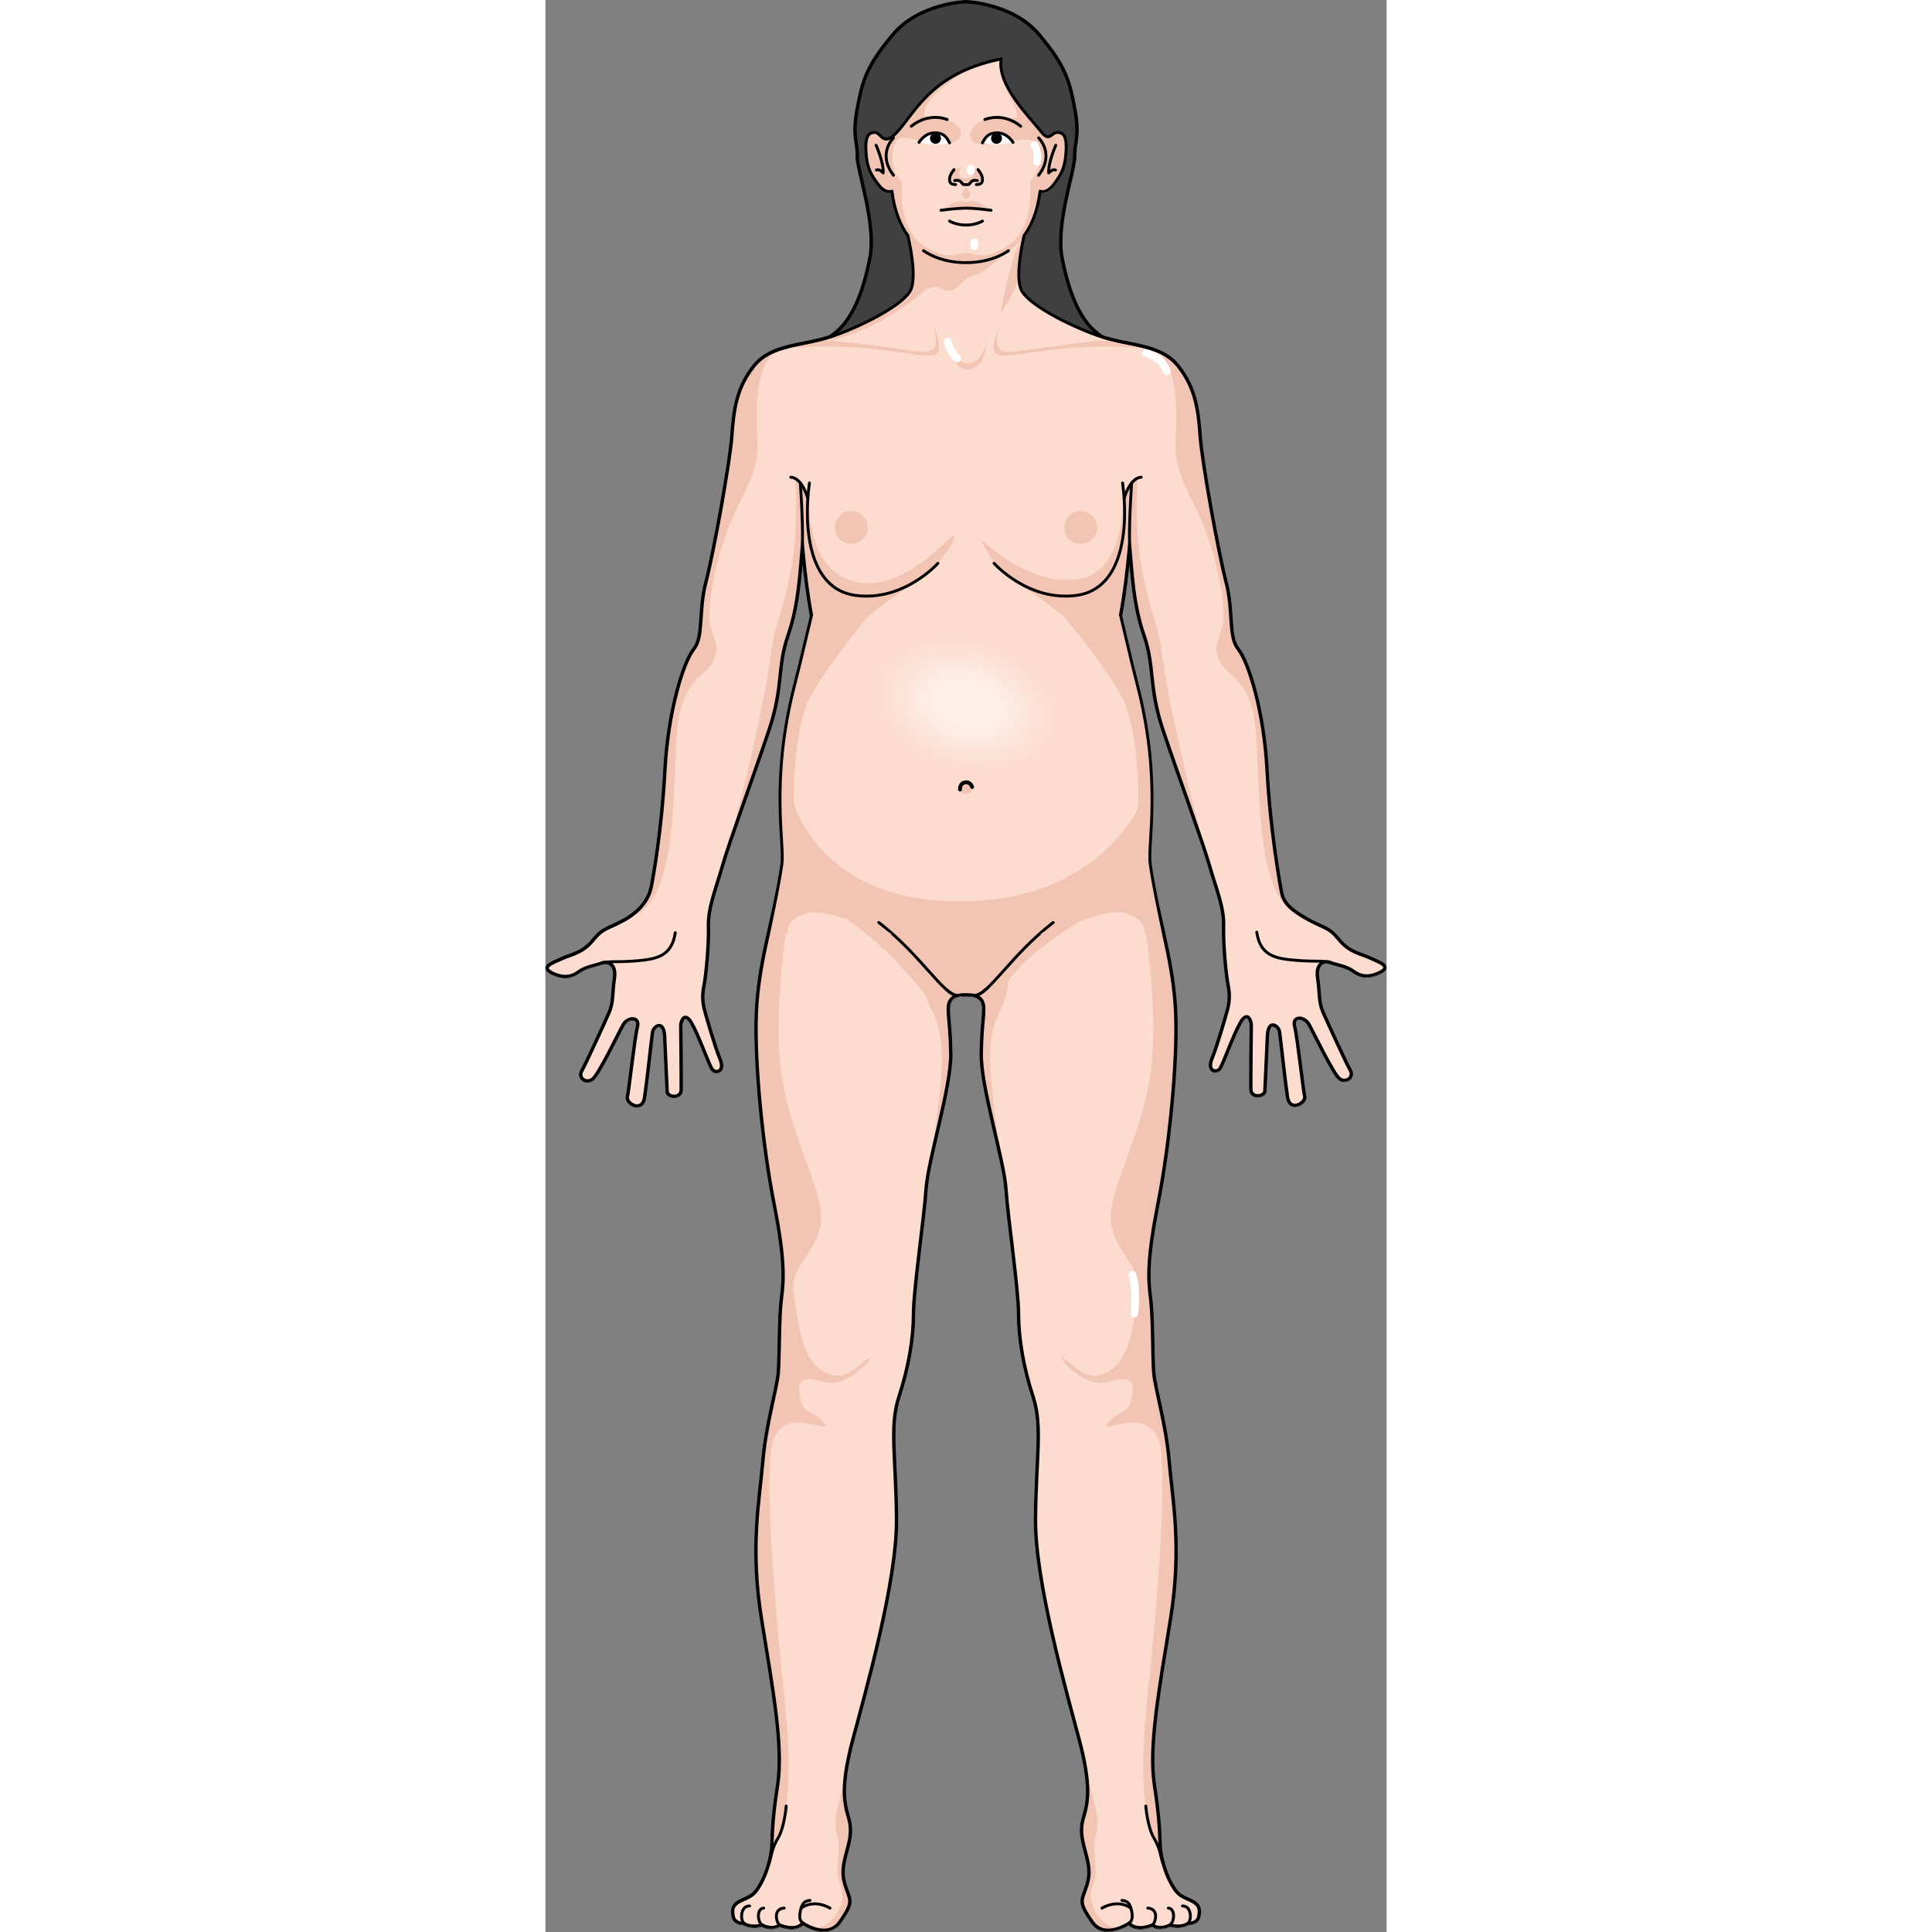 <?xml version="1.0" encoding="utf-8"?>
<!-- Created by: Science Figures, www.sciencefigures.org, Generator: Science Figures Editor -->
<svg version="1.1" id="Layer_1" xmlns="http://www.w3.org/2000/svg" xmlns:xlink="http://www.w3.org/1999/xlink" 
	 width="800px" height="800px" viewBox="0 0 218.137 501.001" enable-background="new 0 0 218.137 501.001"
	 xml:space="preserve">
<rect x="0" y="0" width="218.137" height="501.001" fill="#808080" stroke="none"/>
<g>
	<g>
		<g>
			<path fill="none" stroke="#000000" stroke-linecap="round" stroke-linejoin="round" stroke-miterlimit="10" d="M213.872,248.492
				c-2.493-1.154-5.385-1.424-8.117-4.781c-2.734-3.357-3.553-2.751-8.148-5.283c-4.599-2.534-6.232-4.447-6.738-6.885
				c-0.507-2.44-2.986-16.518-3.791-31.807c-0.807-15.287-4.777-28.004-7.457-31.354c-2.68-3.35-1.17-9.758-3.18-17.463
				c-2.012-7.706-6.197-30.82-6.699-37.687c-0.504-6.871-1.174-12.564-5.695-18.26c-4.523-5.695-12.395-5.193-19.598-7.537
				c-5.822-3.518-8.754-11.558-10.512-20.478c-1.761-8.921,3.391-22.99,3.266-26.509c-0.125-3.516,1.383-4.899,0-12.312
				c-1.381-7.412-2.514-11.18-9.297-19.22c-6.715-7.959-18.592-8.409-18.832-8.417h-0.006h-0.006
				c-0.24,0.008-12.117,0.458-18.834,8.417c-6.783,8.041-7.914,11.808-9.297,19.22c-1.381,7.412,0.127,8.795,0,12.312
				c-0.125,3.519,5.025,17.588,3.268,26.509c-1.758,8.92-4.692,16.96-10.512,20.478c-7.203,2.344-15.076,1.842-19.6,7.537
				c-4.521,5.695-5.191,11.389-5.693,18.26c-0.504,6.867-4.689,29.981-6.701,37.687c-2.01,7.705-0.5,14.113-3.18,17.463
				c-2.68,3.35-6.65,16.066-7.457,31.354c-0.805,15.288-3.033,27.781-3.566,30.35c-0.533,2.566-2.358,5.953-6.956,8.486
				c-4.597,2.533-5.415,1.928-8.149,5.283c-2.73,3.357-5.624,3.629-8.117,4.781c-2.492,1.154-5.529,2.121-2.497,3.625
				c3.031,1.504,5.185,0.932,6.827-0.324c1.643-1.258,4.494-1.684,5.99-2.245c1.498-0.559,3.978,0.101,3.375,4.046
				c-0.601,3.945-0.185,6.141-1.422,8.936c-1.234,2.797-6.032,13.283-7.049,15.034c-1.019,1.751,1.049,3.345,2.69,2.087
				c1.644-1.259,6.706-11.982,7.95-14.121c1.246-2.139,4.525-2.184,3.792,0.645c-0.731,2.826-2.204,16.551-2.608,18.137
				c-0.402,1.588,3.724,4.119,4.326,0.172c0.603-3.945,1.834-15.465,2.084-17.012c0.248-1.547,3.041-3.438,3.258,1.114
				c0.215,4.552,0.6,12.845,0.657,14.312c0.058,1.465,3.462,1.883,3.507-0.436c0.045-2.316-0.094-15.283-0.111-16.596
				c-0.02-1.311,1.104-3.912,2.922-0.773c1.818,3.141,4.47,10.67,5.298,11.933c0.827,1.263,3.33,0.765,1.974-2.497
				c-1.356-3.262-3.587-11.067-4.035-12.76c-0.449-1.693-0.67-3.773-0.162-6.213c0.507-2.438,1.323-10.555,1.178-15.455
				c-0.143-4.899,1.982-9.9,3.687-15.896c1.705-5.994,8.412-24.211,12.096-35.268c3.684-11.054,2.023-16.143,4.869-24.351
				c2.85-8.208,3.119-16.825,3.789-24.028c0,0,1.34,18.09,4.523,27.639c3.182,9.549,4.523,18.426,3.518,21.105
				c-1.006,2.681-10.555,21.273-13.234,35.846c-2.68,14.573-6.197,24.791-6.701,37.522c-0.502,12.73,1.678,34.505,4.523,48.91
				c2.848,14.406,2.682,19.766,2.01,24.792c-0.67,5.024-0.502,15.242-0.838,19.43c-0.334,4.189-3.182,13.234-4.018,23.116
				c-0.838,9.882-3.352,22.11-0.336,40.704c3.014,18.592,5.695,33.165,4.188,43.048c-1.508,9.884-1.34,12.898-1.508,15.913
				c-0.168,3.017-1.34,7.035-2.846,9.716c-1.51,2.681-2.137,3.142-4.775,4.271c-2.637,1.13-2.764,2.388-2.387,4.271
				c0.377,1.885,2.764,1.759,2.764,1.759s1.635,1.259,4.648,0.377c0,0,2.512,1.508,4.523,0c0,0,4.146,1.885,6.029-0.501
				c0,0,6.281,4.397,9.547-0.252c3.268-4.648,2.891-5.276,1.885-8.04c-1.004-2.764-1.508-4.648-0.502-8.669
				c1.006-4.02,2.011-6.406,0.879-10.302c-1.129-3.895-2.135-8.038,1.132-20.352c3.267-12.311,11.431-40.829,11.306-57.036
				c-0.125-16.205-1.885-24.119,0.629-31.783c2.512-7.664,3.77-15.201,3.77-21.482c0-6.282,2.764-24.874,3.266-32.412
				c0.504-7.539,6.532-26.382,6.406-35.051c-0.126-8.668-1.131-11.305-0.376-13.316c0.751-2.006,3.257-2.01,4.392-2.01
				c1.133,0,3.639,0.004,4.393,2.01c0.752,2.012-0.254,4.648-0.379,13.316c-0.125,8.669,5.906,27.512,6.408,35.051
				c0.502,7.538,3.266,26.13,3.266,32.412c0,6.281,1.256,13.818,3.77,21.482c2.512,7.664,0.752,15.578,0.627,31.783
				c-0.125,16.207,8.041,44.725,11.307,57.036c3.268,12.314,2.262,16.457,1.131,20.352c-1.131,3.896-0.125,6.282,0.88,10.302
				c1.005,4.02,0.503,5.905-0.503,8.669c-1.004,2.764-1.381,3.392,1.885,8.04c3.266,4.648,9.547,0.252,9.547,0.252
				c1.885,2.386,6.029,0.501,6.029,0.501c2.012,1.508,4.523,0,4.523,0c3.014,0.882,4.648-0.377,4.648-0.377s2.387,0.126,2.764-1.759
				c0.377-1.883,0.25-3.141-2.387-4.271c-2.639-1.13-3.266-1.591-4.773-4.271c-1.508-2.681-2.68-6.699-2.848-9.716
				c-0.168-3.015,0-6.029-1.508-15.913c-1.508-9.883,1.174-24.456,4.188-43.048c3.016-18.594,0.502-30.822-0.334-40.704
				c-0.838-9.882-3.686-18.927-4.02-23.116c-0.336-4.188-0.168-14.405-0.839-19.43c-0.671-5.026-0.837-10.386,2.011-24.792
				c2.846-14.405,5.025-36.18,4.523-48.91c-0.504-12.731-4.021-22.949-6.701-37.522c-2.68-14.572-12.227-33.165-13.232-35.846
				c-1.006-2.68,0.336-11.557,3.518-21.105c3.182-9.549,4.523-27.639,4.523-27.639c0.668,7.203,0.938,15.82,3.787,24.028
				c2.848,8.208,1.186,13.297,4.869,24.351c3.686,11.057,10.391,29.273,12.096,35.268c1.705,5.996,3.839,10.852,3.692,15.752
				c-0.143,4.9,0.673,13.018,1.179,15.455c0.508,2.439,0.287,4.52-0.161,6.213c-0.449,1.691-2.679,9.498-4.034,12.76
				c-1.358,3.262,1.145,3.76,1.973,2.496c0.828-1.262,3.477-8.791,5.297-11.932c1.818-3.139,2.941-0.539,2.923,0.773
				c-0.018,1.313-0.157,14.279-0.112,16.596c0.047,2.316,3.448,1.9,3.507,0.435c0.059-1.467,0.442-9.76,0.659-14.312
				c0.218-4.551,3.008-2.66,3.259-1.113c0.247,1.547,1.48,13.066,2.081,17.012c0.604,3.946,4.729,1.416,4.326-0.172
				c-0.402-1.588-1.875-15.31-2.608-18.139c-0.731-2.826,2.547-2.783,3.792-0.642c1.244,2.139,6.309,12.861,7.951,14.121
				c1.642,1.257,3.709-0.337,2.691-2.088c-1.018-1.751-5.814-12.237-7.051-15.033c-1.234-2.795-0.82-4.99-1.422-8.937
				c-0.602-3.944,1.877-4.606,3.376-4.046c1.497,0.562,4.349,0.988,5.991,2.246c1.641,1.256,3.795,1.827,6.825,0.324
				C219.4,250.613,216.364,249.646,213.872,248.492z"/>
			<path fill="#404041" d="M133.936,66.958c-1.761-8.921,3.391-22.99,3.266-26.509c-0.125-3.516,1.383-4.899,0-12.312
				c-1.381-7.412-2.514-11.18-9.297-19.22c-6.715-7.959-18.592-8.409-18.832-8.417l0,0h-0.006h-0.006l0,0
				c-0.24,0.008-12.117,0.458-18.834,8.417c-6.783,8.041-7.914,11.808-9.297,19.22c-1.381,7.412,0.127,8.795,0,12.312
				c-0.125,3.519,5.025,17.588,3.268,26.509c-1.758,8.92-4.692,16.96-10.512,20.478h35.375h0.012h35.375
				C138.625,83.918,135.694,75.878,133.936,66.958z"/>
			
				<path fill="none" stroke="#000000" stroke-width="0.75" stroke-linecap="round" stroke-linejoin="round" stroke-miterlimit="10" d="
				M133.936,66.958c-1.761-8.921,3.391-22.99,3.266-26.509c-0.125-3.516,1.383-4.899,0-12.312c-1.381-7.412-2.514-11.18-9.297-19.22
				c-6.715-7.959-18.592-8.409-18.832-8.417l0,0h-0.006h-0.006l0,0c-0.24,0.008-12.117,0.458-18.834,8.417
				c-6.783,8.041-7.914,11.808-9.297,19.22c-1.381,7.412,0.127,8.795,0,12.312c-0.125,3.519,5.025,17.588,3.268,26.509
				c-1.758,8.92-4.692,16.96-10.512,20.478h35.375h0.012h35.375C138.625,83.918,135.694,75.878,133.936,66.958z"/>
			<path fill="#FCDCCE" d="M213.991,248.85c-2.494-1.156-5.385-1.426-8.117-4.783c-2.735-3.355-3.553-2.75-8.149-5.283
				c-4.598-2.533-6.231-4.446-6.738-6.885c-0.507-2.439-2.98-16.498-3.784-31.788c-0.807-15.287-4.777-28.003-7.457-31.354
				c-2.68-3.349-1.17-9.757-3.18-17.462c-2.012-7.706-6.197-30.82-6.699-37.688c-0.504-6.87-1.174-12.563-5.695-18.259
				c-4.523-5.695-12.395-5.193-19.598-7.538c-7.203-2.345-18.092-7.706-20.773-11.724c-1.811-2.719-0.561-10.097,0.441-14.599
				c1.99-2.722,3.518-6.441,4.158-11.532c0,0,1.646,0.774,3.502-1.707c1.852-2.479,2.951-4.127,3.225-8.381
				c0.273-4.255-0.688-5.148-2.266-5.148c-1.578,0-1.99,2.748-4.324-0.341c-2.332-3.088-11.391-11.805-10.225-18.737
				C99.028,19.486,95.389,31.152,90.45,35.477c-2.914,2.549-3.336-0.758-4.916-0.758c-1.578,0-2.539,0.893-2.266,5.148
				c0.273,4.254,1.373,5.902,3.225,8.381c1.855,2.481,3.502,1.707,3.502,1.707c0.64,5.078,2.16,8.792,4.145,11.514
				c1.002,4.499,2.258,11.894,0.443,14.617c-2.682,4.018-13.568,9.379-20.772,11.724c-7.203,2.345-15.076,1.843-19.6,7.538
				c-4.521,5.696-5.191,11.389-5.693,18.259c-0.504,6.868-4.689,29.982-6.701,37.688c-2.01,7.705-0.5,14.113-3.18,17.462
				c-2.68,3.351-6.65,16.066-7.457,31.354c-0.805,15.29-3.033,27.781-3.566,30.35c-0.533,2.566-2.365,5.935-6.963,8.469
				c-4.596,2.532-5.414,1.927-8.149,5.283c-2.731,3.356-5.624,3.628-8.118,4.782c-2.491,1.154-5.528,2.12-2.497,3.625
				c3.031,1.502,5.186,0.932,6.828-0.326c1.643-1.258,4.494-1.682,5.989-2.244c1.498-0.561,3.977,0.101,3.375,4.045
				c-0.601,3.946-0.186,6.141-1.421,8.936c-1.234,2.797-6.032,13.283-7.049,15.035c-1.02,1.75,1.048,3.344,2.689,2.086
				c1.644-1.258,6.707-11.98,7.951-14.121c1.245-2.139,4.525-2.183,3.791,0.645c-0.731,2.826-2.203,16.551-2.607,18.138
				c-0.402,1.587,3.723,4.118,4.325,0.173c0.603-3.945,1.835-15.465,2.084-17.014c0.248-1.545,3.041-3.436,3.259,1.115
				c0.215,4.551,0.599,12.844,0.657,14.31c0.058,1.467,3.462,1.883,3.507-0.436c0.045-2.314-0.094-15.281-0.112-16.594
				c-0.018-1.313,1.104-3.913,2.923-0.773c1.818,3.139,4.469,10.669,5.298,11.932c0.827,1.262,3.329,0.766,1.974-2.496
				c-1.357-3.262-3.587-11.068-4.035-12.76c-0.451-1.694-0.671-3.775-0.162-6.214c0.506-2.439,1.322-10.556,1.178-15.454
				c-0.144-4.9,1.988-9.883,3.693-15.879c1.705-5.995,8.412-24.211,12.096-35.268c3.684-11.053,2.023-16.143,4.869-24.35
				c2.85-8.209,3.119-16.826,3.789-24.029c0,0,1.34,18.09,4.523,27.639c3.182,9.548,4.523,18.426,3.518,21.105
				c-1.006,2.682-10.555,21.273-13.234,35.846c-2.68,14.573-6.197,24.791-6.701,37.522c-0.502,12.73,1.678,34.505,4.523,48.911
				c2.848,14.405,2.682,19.765,2.01,24.79c-0.67,5.026-0.502,15.243-0.838,19.431c-0.334,4.188-3.182,13.234-4.018,23.116
				c-0.838,9.882-3.352,22.11-0.336,40.704c3.014,18.592,5.695,33.165,4.188,43.048c-1.508,9.884-1.34,12.898-1.508,15.913
				c-0.168,3.018-1.34,7.035-2.846,9.717c-1.51,2.68-2.137,3.14-4.775,4.27c-2.637,1.13-2.764,2.388-2.387,4.271
				c0.377,1.885,2.764,1.76,2.764,1.76s1.635,1.257,4.648,0.376c0,0,2.512,1.508,4.523,0c0,0,4.146,1.885,6.029-0.502
				c0,0,6.281,4.397,9.547-0.251c3.268-4.648,2.891-5.275,1.885-8.04c-1.004-2.764-1.508-4.648-0.502-8.669
				c1.006-4.02,2.011-6.406,0.879-10.301c-1.129-3.896-2.135-8.04,1.132-20.353c3.267-12.311,11.431-40.829,11.306-57.036
				c-0.125-16.205-1.885-24.119,0.629-31.784c2.512-7.663,3.77-15.201,3.77-21.481c0-6.282,2.764-24.874,3.266-32.412
				c0.504-7.539,6.532-26.381,6.406-35.051c-0.126-8.668-1.131-11.306-0.376-13.316c0.751-2.007,3.257-2.01,4.392-2.01
				c1.133,0,3.639,0.003,4.393,2.01c0.752,2.011-0.254,4.648-0.379,13.316c-0.125,8.67,5.906,27.512,6.408,35.051
				c0.502,7.538,3.266,26.13,3.266,32.412c0,6.28,1.256,13.818,3.77,21.481c2.512,7.665,0.752,15.579,0.627,31.784
				c-0.125,16.207,8.041,44.725,11.307,57.036c3.268,12.313,2.262,16.457,1.131,20.353c-1.131,3.895-0.125,6.281,0.881,10.301
				c1.004,4.02,0.502,5.905-0.504,8.669c-1.004,2.765-1.381,3.392,1.885,8.04c3.266,4.648,9.547,0.251,9.547,0.251
				c1.885,2.387,6.029,0.502,6.029,0.502c2.012,1.508,4.523,0,4.523,0c3.014,0.881,4.648-0.376,4.648-0.376s2.387,0.125,2.764-1.76
				c0.377-1.883,0.25-3.141-2.387-4.271c-2.639-1.131-3.266-1.591-4.773-4.27c-1.508-2.682-2.68-6.699-2.848-9.717
				c-0.168-3.015,0-6.029-1.508-15.913c-1.508-9.883,1.174-24.456,4.188-43.048c3.016-18.594,0.502-30.822-0.334-40.704
				c-0.838-9.882-3.686-18.928-4.02-23.116c-0.337-4.188-0.168-14.404-0.839-19.431c-0.671-5.025-0.837-10.385,2.011-24.79
				c2.846-14.406,5.025-36.181,4.523-48.911c-0.504-12.731-4.021-22.949-6.701-37.522c-2.68-14.572-12.227-33.164-13.232-35.846
				c-1.006-2.68,0.336-11.558,3.518-21.105c3.182-9.549,4.523-27.639,4.523-27.639c0.668,7.203,0.938,15.82,3.787,24.029
				c2.848,8.207,1.186,13.297,4.869,24.35c3.686,11.057,10.391,29.272,12.096,35.268c1.705,5.996,3.832,10.834,3.688,15.732
				c-0.146,4.9,0.671,13.018,1.178,15.455c0.508,2.439,0.287,4.52-0.162,6.213c-0.449,1.693-2.679,9.498-4.033,12.762
				c-1.358,3.261,1.145,3.758,1.973,2.495c0.827-1.263,3.477-8.792,5.296-11.931c1.818-3.141,2.942-0.539,2.923,0.772
				c-0.018,1.314-0.157,14.281-0.111,16.596c0.047,2.318,3.448,1.902,3.506,0.436c0.059-1.467,0.443-9.76,0.66-14.311
				c0.217-4.552,3.008-2.659,3.258-1.114c0.246,1.547,1.48,13.067,2.082,17.012c0.603,3.947,4.729,1.416,4.325-0.172
				c-0.402-1.587-1.874-15.311-2.607-18.138c-0.732-2.827,2.546-2.783,3.792-0.644c1.244,2.141,6.309,12.863,7.95,14.121
				c1.642,1.258,3.71-0.336,2.692-2.087c-1.018-1.751-5.815-12.237-7.051-15.034c-1.234-2.795-0.82-4.99-1.422-8.936
				c-0.603-3.945,1.877-4.605,3.375-4.047c1.498,0.564,4.35,0.988,5.992,2.246c1.641,1.258,3.794,1.828,6.824,0.324
				C219.518,250.969,216.483,250.002,213.991,248.85z"/>
			<g>
				<path fill="#F2C4B3" d="M115.563,54.521c-1.102-0.292-1.793-1.462-3.525-2.058c-1.99-0.687-2.965,0-2.965,0
					s-0.977-0.687-2.967,0c-1.732,0.596-2.424,1.766-3.525,2.058c1.252-0.161,4.486-0.548,6.492-0.548
					C111.077,53.973,114.311,54.36,115.563,54.521z"/>
			</g>
			<g>
				<path fill="#F2C4B3" d="M110.682,202.558c0,0.888-0.721,1.61-1.609,1.61c-0.891,0-1.611-0.723-1.611-1.61
					c0-0.89,0.721-1.61,1.611-1.61C109.961,200.947,110.682,201.668,110.682,202.558z"/>
				<path fill="#F2C4B3" d="M143.067,136.77c0,2.346-1.904,4.248-4.25,4.248c-2.346,0-4.248-1.902-4.248-4.248
					s1.902-4.25,4.248-4.25C141.163,132.52,143.067,134.424,143.067,136.77z"/>
				<path fill="#F2C4B3" d="M68.461,125.248c-1.498,10.83-0.5,27.522,11.996,29.156c12.496,1.639,21.328-8.329,21.328-8.329
					c2.174-2.979,4.049-4.854,4.299-7.103c0.25-2.251-14.123,17.405-28.375,11C66.3,144.844,68.461,125.248,68.461,125.248z"/>
				<path fill="#F2C4B3" d="M75.067,136.77c0,2.346,1.904,4.248,4.25,4.248c2.346,0,4.248-1.902,4.248-4.248s-1.902-4.25-4.248-4.25
					C76.971,132.52,75.067,134.424,75.067,136.77z"/>
				<path fill="#F2C4B3" d="M118.844,65.774c-3.376,2.355-9.779,2.337-9.779,2.337c-10.963,0-15.045-6.998-15.045-6.998
					l-0.125-0.005c0.082,0.119,0.16,0.246,0.244,0.361c1.002,4.499,2.258,11.894,0.443,14.617
					c-2.682,4.018-13.568,9.379-20.772,11.724c-0.795,0.259-1.6,0.479-2.404,0.679c10.004-1.037,18.492-6.867,22.49-9.588
					c4.326-2.944,5.707-5.767,9.131-3.905c3.424,1.862,4.445-2.642,7.811-3.484c3.363-0.839,4.625-2.883,8.908-6.275L118.844,65.774
					z"/>
				<path fill="#F2C4B3" d="M122.948,69.734c0.193-2.824,0.773-5.918,1.293-8.247c0.086-0.118,0.168-0.25,0.252-0.373h-0.381
					c0,0-1.512,1.925-2.641,5.444c-1.13,3.519-4.553,17.628-2.824,13.964c1.502-3.186,3.664-5.586,4.025-9.251
					C122.718,70.799,122.815,70.279,122.948,69.734z"/>
				<g>
					<path fill="#F2C4B3" d="M104.084,88.21c0.781,1.263,1.563,7.991,5.527,7.569c3.965-0.421,4.564-4.806,4.686-6.848
						c0,0-1.322,5.947-5.107,5.226C105.407,93.438,104.084,88.21,104.084,88.21z"/>
					<path fill="#F2C4B3" d="M154.384,90.256c-2.853-0.67-5.898-1.132-8.868-1.982c-7.672,0.484-19.889,2.484-23.779,2.879
						c-4.949,0.505-5.348-1.379-3.965-6.785c0,0-3.123,6.926-0.361,7.638c2.764,0.712,8.59-0.905,16.398-1.567
						C140.641,89.855,146.557,89.533,154.384,90.256z"/>
					<path fill="#F2C4B3" d="M100.971,92.005c2.762-0.712-0.361-7.638-0.361-7.638c1.383,5.406,0.984,7.29-3.965,6.785
						c-3.977-0.402-16.654-2.484-24.285-2.91c-3.215,0.886-6.506,1.34-9.529,2.129c8.412-0.866,14.576-0.544,21.742,0.067
						C92.381,91.1,98.207,92.717,100.971,92.005z"/>
				</g>
				<path fill="#F2C4B3" d="M112.959,139.918c1,2.429,8.074,16.993,25.285,14.392c15.465-2.337,11.514-28.392,11.514-28.392
					s1.667,21.555-10.941,24.179C126.209,152.722,112.959,139.918,112.959,139.918z"/>
				<g>
					<path fill="#F2C4B3" d="M144.666,176.215c0.582-2.379,1.303-4.912,2.166-7.5c3.182-9.549,4.521-27.639,4.521-27.639
						c0.105,1.136,0.203,2.309,0.299,3.508c0.09-9.505,0.088-18.963,0.088-18.963l-1.361,2.695l-0.553,10.486
						c-2.969,20.203-21.235,14.85-21.235,14.85c6.62,3.02,9.706,2.444,14.472,3.944C147.776,159.08,144.866,171.313,144.666,176.215
						z"/>
					<path fill="#F2C4B3" d="M161.528,379.436c-0.836-9.882-3.684-18.928-4.018-23.116c-0.335-4.188-0.168-14.404-0.837-19.431
						c-0.672-5.025-0.838-10.385,2.01-24.79c2.846-14.406,5.025-36.181,4.523-48.911c-0.504-12.731-4.021-22.949-6.701-37.522
						c-0.084-0.449-0.174-0.91-0.271-1.378c-2.996-14.343-11.988-31.87-12.963-34.468c-0.732-1.953-0.213-7.207,1.352-13.607v0.001
						c0.283-1.158,0.602-2.355,0.951-3.574c0.012-0.041,0.023-0.083,0.035-0.125c0.156-0.542,0.322-1.091,0.49-1.642
						c0.029-0.089,0.055-0.179,0.082-0.269c0.193-0.626,0.396-1.256,0.607-1.891c0.148-0.444,0.291-0.912,0.432-1.392
						c0.018-0.062,0.035-0.122,0.055-0.185c2.832-9.827,4.037-26.063,4.037-26.063c0.105,1.136,0.201,2.309,0.299,3.508
						c0.09-9.505,0.086-18.963,0.086-18.963l-1.359,2.695l-0.553,10.486c-2.971,20.203-28.348,12.115-28.348,12.115
						c4.133,1.885,8.531,5.557,12.414,8.414l0,0c10.158,7.236,8.309,10.898,7.041,23.057c-1.266,12.16,2.786,12.16,5.32,27.863
						c2.533,15.706-1.5,18.715-13.041,27.101c-11.533,8.38-14.566,11.681-24.127,11.686c-9.561-0.005-12.594-3.306-24.127-11.686
						c-11.541-8.386-15.574-11.395-13.041-27.101c2.533-15.703,6.586-15.703,5.32-27.863c-1.268-12.158-3.117-15.82,7.041-23.057
						l0,0c3.883-2.857,8.281-6.529,12.414-8.414c0,0-25.377,8.088-28.348-12.115l-0.553-10.486l-1.359-2.695
						c0,0-0.004,9.458,0.086,18.963c0.098-1.199,0.193-2.372,0.299-3.508c0,0,1.205,16.235,4.037,26.063
						c0.02,0.063,0.037,0.123,0.055,0.185c0.141,0.479,0.283,0.947,0.432,1.392c0.21,0.635,0.414,1.265,0.607,1.891
						c0.027,0.09,0.053,0.18,0.082,0.269c0.168,0.551,0.334,1.1,0.49,1.642c0.012,0.042,0.023,0.084,0.035,0.125
						c0.35,1.22,0.668,2.416,0.951,3.574v-0.001c1.564,6.399,2.084,11.653,1.352,13.607c-0.975,2.598-9.967,20.125-12.963,34.468
						c-0.098,0.468-0.187,0.929-0.271,1.378c-2.68,14.573-6.197,24.791-6.701,37.522c-0.502,12.73,1.678,34.505,4.523,48.911
						c2.848,14.405,2.682,19.765,2.01,24.79c-0.67,5.026-0.502,15.243-0.838,19.431c-0.334,4.188-3.182,13.234-4.018,23.116
						c-0.838,9.882-3.352,22.11-0.336,40.704c3.014,18.592,5.695,33.165,4.188,43.048c-1.508,9.884-1.34,12.898-1.508,15.913
						c-0.023,0.398-0.064,0.814-0.119,1.242c-0.002,0.002-0.002,0.004-0.002,0.006c5.611-9.087,4.631-26.84,3.131-40.753
						c-1.672-15.5-5.078-51.5-3.328-64c1.75-12.5,16.5-3,13.75-6.5s-5.5-2.25-6.225-6.25c-0.726-4-0.775-6.5,5.975-4.5
						s14.5-8,11.48-6c-3.018,2-6.23,6.75-11.98,3s-6-14-7.25-20s5.5-10.25,7-17.5s-6.25-19.75-9.5-35.5s-0.004-39.457,2.326-51.49
						c0.744-3.843,3.248-7.737,6.158-4.849c3.9,3.869,4.672,6.767,13.918,12.109c9.045,5.224,12.463,9.372,16.77,15.199
						c4.168,5.641,7.809,4.642,8.037,4.572c0.229,0.069,3.869,1.068,8.037-4.572c4.307-5.827,7.725-9.976,16.769-15.199
						c9.246-5.342,10.018-8.24,13.918-12.109c2.91-2.889,5.414,1.006,6.157,4.849c2.331,12.033,5.577,35.74,2.327,51.49
						s-11,28.25-9.5,35.5s8.25,11.5,7,17.5s-1.5,16.25-7.25,20s-8.963-1-11.98-3c-3.02-2,4.73,8,11.48,6s6.699,0.5,5.975,4.5
						c-0.725,4-3.475,2.75-6.225,6.25s12-6,13.75,6.5c1.75,12.5-1.656,48.5-3.328,64c-1.5,13.913-2.48,31.666,3.131,40.753
						c0-0.002,0-0.004-0.002-0.006c-0.055-0.428-0.096-0.844-0.119-1.242c-0.168-3.015,0-6.029-1.508-15.913
						c-1.508-9.883,1.174-24.456,4.188-43.048C164.879,401.547,162.366,389.318,161.528,379.436z"/>
				</g>
				<path fill="#F2C4B3" d="M109.065,251.611l-12.424-3.786c3.457,4.7-0.729,5.813,3.822,14.759c4.551,8.943,1.279,22.219,0,35.613
					c-0.049,0.515-0.086,0.994-0.117,1.457c1.935-8.709,4.92-19.912,4.83-26.039c-0.126-8.668-1.131-11.306-0.376-13.316
					c0.751-2.007,3.257-2.01,4.392-2.01c1.133,0,3.639,0.003,4.393,2.01c0.752,2.011-0.254,4.648-0.379,13.316
					c-0.082,5.711,2.506,15.837,4.426,24.238c-1.301-13.276-4.475-26.402,0.037-35.27c4.55-8.945,0.365-10.059,3.82-14.759
					L109.065,251.611z"/>
				<path fill="#F2C4B3" d="M34.235,188.553c1.365-12.549,7.568-13.369,9.182-16.956c1.613-3.586,0.925-4.196-0.508-8.86
					c-1.434-4.659,1.433-20.794,7.35-32.086c5.916-11.294,4.66-14.343,4.521-20.975c-0.131-6.22,0.264-13.702,4.059-17.9
					c-1.752,0.826-3.33,1.942-4.627,3.572c-4.521,5.696-5.191,11.389-5.693,18.259c-0.504,6.868-4.689,29.982-6.701,37.688
					c-2.01,7.705-0.5,14.113-3.18,17.462c-2.68,3.351-6.65,16.066-7.457,31.354c-0.805,15.29-3.033,27.781-3.566,30.35
					c-0.404,1.947-1.646,4.981-4.13,6.728C34.739,232.261,32.922,200.619,34.235,188.553z"/>
				<path fill="#F2C4B3" d="M45.762,225.635c0.088-0.307,0.168-0.594,0.26-0.912c1.705-5.995,8.412-24.211,12.096-35.268
					c3.684-11.053,2.023-16.143,4.869-24.35c2.85-8.209,3.119-16.826,3.789-24.029c0,0,0.281,3.777,0.889,8.785l0.266-2.888
					l-1.539-21.353c0,0-0.494-1.215-1.627-1.544c0,0,1.123,11.949-1.135,23.781c-2.256,11.831-4.227,13.804-5.303,22.767
					c-1.076,8.963-6.988,36.048-11.651,51.188C46.192,223.387,45.905,224.635,45.762,225.635z"/>
				<path fill="#F2C4B3" d="M184.127,188.553c-1.365-12.549-7.568-13.369-9.182-16.956c-1.613-3.586-0.926-4.196,0.508-8.86
					c1.434-4.659-1.434-20.794-7.35-32.086c-5.916-11.294-4.66-14.343-4.521-20.975c0.131-6.22-0.264-13.702-4.059-17.9
					c1.752,0.826,3.33,1.942,4.627,3.572c4.521,5.696,5.19,11.389,5.693,18.259c0.504,6.868,4.689,29.982,6.701,37.688
					c2.01,7.705,0.5,14.113,3.18,17.462c2.68,3.351,6.65,16.066,7.457,31.354c0.805,15.29,3.279,29.349,3.785,31.788
					c0.385,1.85,1.422,3.398,3.906,5.144C183.619,232.115,185.44,200.619,184.127,188.553z"/>
				<path fill="#F2C4B3" d="M172.6,225.635c-0.088-0.307-0.168-0.594-0.26-0.912c-1.706-5.995-8.412-24.211-12.096-35.268
					c-3.686-11.053-2.023-16.143-4.869-24.35c-2.85-8.209-3.119-16.826-3.789-24.029c0,0-0.281,3.777-0.889,8.785l-0.266-2.888
					l1.539-21.353c0,0,0.494-1.215,1.627-1.544c0,0-1.123,11.949,1.135,23.781c2.256,11.831,4.227,13.804,5.303,22.767
					c1.076,8.963,6.988,36.048,11.65,51.188C172.17,223.387,172.457,224.635,172.6,225.635z"/>
				<path fill="#F2C4B3" d="M76.407,498.742c3.268-4.648,2.891-5.275,1.885-8.04c-1.004-2.764-1.508-4.648-0.502-8.669
					c1.006-4.02,2.011-6.406,0.879-10.301c-0.787-2.715-1.51-5.561-0.772-11.199c-0.105-0.053-0.166-0.084-0.166-0.084
					c-0.922,5.979-3.445,10.096-2.117,15.276c1.328,5.181-0.918,9.165,0.869,13.15c1.789,3.984-1.326,10.899-7.01,11.108
					c-0.244,0.009-0.451,0.035-0.645,0.069C70.95,500.975,74.301,501.74,76.407,498.742z"/>
				<path fill="#F2C4B3" d="M141.995,498.742c-3.268-4.648-2.889-5.275-1.885-8.04c1.006-2.764,1.51-4.648,0.502-8.669
					c-1.004-4.02-2.01-6.406-0.879-10.301c0.789-2.715,1.51-5.561,0.773-11.199c0.104-0.053,0.164-0.084,0.164-0.084
					c0.922,5.979,3.445,10.096,2.117,15.276c-1.328,5.181,0.92,9.165-0.869,13.15c-1.787,3.984,1.328,10.899,7.012,11.108
					c0.242,0.009,0.451,0.035,0.645,0.069C147.454,500.975,144.1,501.74,141.995,498.742z"/>
			</g>
			<g>
				<path fill="#F2C4B3" d="M110.313,43.505c0,0,2.182,2.711-1.24,2.711c-3.422,0-1.24-2.711-1.24-2.711
					c-2.527,0.254-3.02,3.252-3.02,3.252c2.287-0.974,2.605-0.082,3.123,0.643c0.52,0.725,1.137,0.474,1.137,0.474
					s0.617,0.251,1.135-0.474c0.52-0.725,0.836-1.618,3.123-0.643C113.331,46.757,112.838,43.759,110.313,43.505z"/>
				<path fill="#F2C4B3" d="M109.082,48.503c0,0-1.375,1.32-0.98,2.199c0.393,0.879,0.98,0.972,0.98,0.972s0.586-0.093,0.98-0.972
					C110.456,49.823,109.082,48.503,109.082,48.503z"/>
				<path fill="#F2C4B3" d="M119.51,30.785c-2.328-0.235-5-0.244-7.083,0.968c-1.331,0.774-2.985,2.856-1.931,4.419
					c1.027,1.524,3.908,1.259,5.486,1.115c1.284-0.116,2.534-0.461,3.814-0.589c2.586-0.259,7.01-1.663,8.031,1.596
					c0.433,1.382,0.444,2.935,0.174,4.346c-0.164,0.852-0.441,1.68-0.824,2.458c-0.198,0.403-1.529,1.91-1.492,2.218
					c0,0,1.449,12.191-6.281,16.789c-6.076,3.614-7.773,1.484-10.34,1.484c-2.564,0-4.263,2.13-10.338-1.484
					c-7.732-4.598-6.281-16.789-6.281-16.789c-2.08-2.355-3.037-5.739-2.195-8.808c0.231-0.845,0.669-2.096,1.512-2.539
					c1.436-0.755,3.973,0.361,5.471,0.609c1.3,0.215,2.709,0.458,4.008,0.514c1.882,0.08,4.443,0.617,5.881-0.966
					c1.453-1.602,0.149-3.464-1.421-4.375c-2.024-1.174-4.804-1.29-7.081-0.967c-2.27-4.528,8.39-11.724,15.281-14.46
					C98.329,20.917,94.872,31.12,90.325,35.101c-2.914,2.549-3.336-0.757-4.916-0.757c-1.578,0-2.539,0.893-2.266,5.147
					c0.273,4.255,1.373,5.902,3.225,8.382c1.855,2.481,3.502,1.707,3.502,1.707c0.64,5.077,2.16,8.791,4.15,11.534
					c4.657,7.289,15.045,6.997,15.045,6.997s10.389,0.292,15.047-6.997c0.021-0.034,0.049-0.065,0.07-0.101
					c1.957-2.713,3.459-6.401,4.092-11.433c0,0,1.646,0.774,3.502-1.707c1.852-2.48,2.951-4.127,3.225-8.382
					c0.273-4.254-0.688-5.147-2.266-5.147c-1.578,0-1.99,2.747-4.324-0.341c-2.332-3.088-11.391-11.805-10.225-18.738
					C115.563,22.079,127.461,31.587,119.51,30.785z"/>
			</g>
			
				<path fill="none" stroke="#000000" stroke-width="0.75" stroke-linecap="round" stroke-linejoin="round" stroke-miterlimit="10" d="
				M116.348,146.075c0,0,8.829,9.968,21.326,8.329c12.496-1.635,13.496-18.326,11.996-29.156"/>
			
				<path fill="none" stroke="#000000" stroke-width="0.75" stroke-linecap="round" stroke-linejoin="round" stroke-miterlimit="10" d="
				M150.077,129.241c0,0,1.426-5.327,4.426-5.493"/>
			
				<path fill="none" stroke="#000000" stroke-width="0.75" stroke-linecap="round" stroke-linejoin="round" stroke-miterlimit="10" d="
				M151.483,140.701c-0.146-5.789,0.539-15.453,0.539-15.453"/>
			
				<path fill="none" stroke="#000000" stroke-width="0.75" stroke-linecap="round" stroke-linejoin="round" stroke-miterlimit="10" d="
				M111.286,258.135c3.563,0,9.561-10.591,20.39-18.921"/>
			
				<path fill="none" stroke="#000000" stroke-width="0.75" stroke-linecap="round" stroke-linejoin="round" stroke-miterlimit="10" d="
				M151.397,498.619c1.438-0.816,0.563-3.814,0-4.815c-0.563-1-1.895-1-1.895-1"/>
			
				<path fill="none" stroke="#000000" stroke-width="0.75" stroke-linecap="round" stroke-linejoin="round" stroke-miterlimit="10" d="
				M144.336,494.803c0,0,3.963-2.498,7.48,0"/>
			
				<path fill="none" stroke="#000000" stroke-width="0.75" stroke-linecap="round" stroke-linejoin="round" stroke-miterlimit="10" d="
				M157.426,499.12c0.748-0.407,1.813-4.147-1.207-4.317"/>
			
				<path fill="none" stroke="#000000" stroke-width="0.75" stroke-linecap="round" stroke-linejoin="round" stroke-miterlimit="10" d="
				M161.95,499.12c1.197-0.662,1.453-4.232-0.418-4.317"/>
			
				<path fill="none" stroke="#000000" stroke-width="0.75" stroke-linecap="round" stroke-linejoin="round" stroke-miterlimit="10" d="
				M166.598,498.743c1.053-0.71,1.01-4.542-1.41-4.495"/>
			
				<path fill="none" stroke="#000000" stroke-width="0.75" stroke-linecap="round" stroke-linejoin="round" stroke-miterlimit="10" d="
				M155.688,468.341c0,0,0.443,5.473,2.076,8.219c1.633,2.744,1.643,4.325,2.344,6.55"/>
			
				<path fill="none" stroke="#000000" stroke-width="0.75" stroke-linecap="round" stroke-linejoin="round" stroke-miterlimit="10" d="
				M101.786,146.075c0,0-8.832,9.968-21.328,8.329c-12.496-1.635-13.494-18.326-11.996-29.156"/>
			
				<path fill="none" stroke="#000000" stroke-width="0.75" stroke-linecap="round" stroke-linejoin="round" stroke-miterlimit="10" d="
				M68.055,129.241c0,0-1.426-5.327-4.426-5.493"/>
			
				<path fill="none" stroke="#000000" stroke-width="0.75" stroke-linecap="round" stroke-linejoin="round" stroke-miterlimit="10" d="
				M66.651,140.701c0.146-5.789-0.541-15.453-0.541-15.453"/>
			
				<path fill="none" stroke="#000000" stroke-width="0.75" stroke-linecap="round" stroke-linejoin="round" stroke-miterlimit="10" d="
				M106.846,258.135c-3.563,0-9.559-10.591-20.389-18.921"/>
			
				<path fill="none" stroke="#000000" stroke-width="0.75" stroke-linecap="round" stroke-linejoin="round" stroke-miterlimit="10" d="
				M66.735,498.619c-1.438-0.816-0.563-3.814,0-4.814c0.563-1.001,1.896-1.001,1.896-1.001"/>
			
				<path fill="none" stroke="#000000" stroke-width="0.75" stroke-linecap="round" stroke-linejoin="round" stroke-miterlimit="10" d="
				M73.795,494.803c0,0-3.963-2.498-7.48,0"/>
			
				<path fill="none" stroke="#000000" stroke-width="0.75" stroke-linecap="round" stroke-linejoin="round" stroke-miterlimit="10" d="
				M60.705,499.12c-0.748-0.407-1.813-4.147,1.207-4.317"/>
			
				<path fill="none" stroke="#000000" stroke-width="0.75" stroke-linecap="round" stroke-linejoin="round" stroke-miterlimit="10" d="
				M56.182,499.12c-1.197-0.662-1.453-4.232,0.418-4.317"/>
			
				<path fill="none" stroke="#000000" stroke-width="0.75" stroke-linecap="round" stroke-linejoin="round" stroke-miterlimit="10" d="
				M51.534,498.743c-1.053-0.71-1.012-4.542,1.412-4.495"/>
			
				<path fill="none" stroke="#000000" stroke-width="0.75" stroke-linecap="round" stroke-linejoin="round" stroke-miterlimit="10" d="
				M62.444,468.341c0,0-0.443,5.473-2.076,8.219c-1.633,2.744-1.643,4.325-2.342,6.55"/>
			
				<path fill="none" stroke="#000000" stroke-width="0.75" stroke-linecap="round" stroke-linejoin="round" stroke-miterlimit="10" d="
				M14.586,249.693c2.619-0.535,3.673-0.096,9.064-0.533c5.393-0.439,9.146-1.314,10.027-7.289"/>
			
				<path fill="none" stroke="#000000" stroke-width="0.75" stroke-linecap="round" stroke-linejoin="round" stroke-miterlimit="10" d="
				M105.968,43.968c-0.753,0.944-1.166,1.699-1.166,2.593c0,0.891,0.482,1.302,1.579,1.302"/>
			
				<path fill="none" stroke="#000000" stroke-width="0.75" stroke-linecap="round" stroke-linejoin="round" stroke-miterlimit="10" d="
				M112.174,43.968c0.756,0.944,1.166,1.699,1.166,2.593c0,0.891-0.48,1.302-1.578,1.302"/>
			
				<path fill="none" stroke="#000000" stroke-width="0.75" stroke-linecap="round" stroke-linejoin="round" stroke-miterlimit="10" d="
				M112.038,46.834c0,0-1.166-0.341-1.717,0.413c-0.547,0.755-0.553,0.616-1.238,0.616h-0.021c-0.684,0-0.689,0.139-1.238-0.616
				c-0.551-0.754-1.717-0.413-1.717-0.413"/>
			<g>
				
					<path fill="none" stroke="#000000" stroke-width="0.75" stroke-linecap="round" stroke-linejoin="round" stroke-miterlimit="10" d="
					M102.581,54.521c1.252-0.161,4.486-0.548,6.492-0.548c2.004,0,5.238,0.387,6.49,0.548"/>
			</g>
			
				<path fill="none" stroke="#000000" stroke-width="0.75" stroke-linecap="round" stroke-linejoin="round" stroke-miterlimit="10" d="
				M113.34,57.335c0,0-1.676,1.03-4.267,1.03c-2.594,0-4.271-1.03-4.271-1.03"/>
			<g>
				<path fill="#FFFFFF" d="M96.889,36.918c0,0,1.424-2.469,4.061-2.469c2.639,0,3.225,1.466,3.852,2.595
					C104.802,37.044,101.844,37.962,96.889,36.918z"/>
				
					<path fill="none" stroke="#000000" stroke-width="0.75" stroke-linecap="round" stroke-linejoin="round" stroke-miterlimit="10" d="
					M96.889,36.918c0,0,1.424-2.469,4.061-2.469c2.639,0,3.225,1.466,3.852,2.595"/>
				<path d="M102.581,35.875c0,0.784-0.637,1.42-1.42,1.42c-0.787,0-1.422-0.637-1.422-1.42c0-0.787,0.635-1.422,1.422-1.422
					C101.944,34.453,102.581,35.089,102.581,35.875z"/>
				
					<path fill="none" stroke="#000000" stroke-width="0.75" stroke-linecap="round" stroke-linejoin="round" stroke-miterlimit="10" d="
					M104.186,30.995c0,0-4.6-2.044-9.302,1.737"/>
				<path fill="#FFFFFF" d="M121.256,36.918c0,0-1.424-2.469-4.063-2.469c-2.639,0-3.226,1.466-3.854,2.595
					C113.34,37.044,116.557,37.864,121.256,36.918z"/>
				
					<path fill="none" stroke="#000000" stroke-width="0.75" stroke-linecap="round" stroke-linejoin="round" stroke-miterlimit="10" d="
					M121.256,36.918c0,0-1.424-2.469-4.063-2.469c-2.639,0-3.226,1.466-3.854,2.595"/>
				<path d="M115.563,35.875c0,0.784,0.637,1.42,1.42,1.42c0.787,0,1.422-0.637,1.422-1.42c0-0.787-0.635-1.422-1.422-1.422
					C116.2,34.453,115.563,35.089,115.563,35.875z"/>
				
					<path fill="none" stroke="#000000" stroke-width="0.75" stroke-linecap="round" stroke-linejoin="round" stroke-miterlimit="10" d="
					M113.957,30.995c0,0,4.6-2.044,9.302,1.737"/>
			</g>
			<g>
				
					<path fill="none" stroke="#000000" stroke-width="0.75" stroke-linecap="round" stroke-linejoin="round" stroke-miterlimit="10" d="
					M90.262,35.761c0,0-4.299,4.057,0,9.682"/>
				
					<path fill="none" stroke="#000000" stroke-width="0.75" stroke-linecap="round" stroke-linejoin="round" stroke-miterlimit="10" d="
					M127.899,35.761c0,0,4.303,4.057,0,9.682"/>
			</g>
			
				<path fill="none" stroke="#000000" stroke-width="0.75" stroke-linecap="round" stroke-linejoin="round" stroke-miterlimit="10" d="
				M203.552,249.549c-2.62-0.536-3.674-0.096-9.065-0.533c-5.393-0.439-9.146-1.314-10.025-7.29"/>
			
				<path fill="none" stroke="#000000" stroke-width="0.75" stroke-linecap="round" stroke-linejoin="round" stroke-miterlimit="10" d="
				M213.872,248.492c-2.493-1.154-5.385-1.424-8.117-4.781c-2.734-3.357-3.553-2.751-8.148-5.283
				c-4.599-2.534-6.232-4.447-6.738-6.885c-0.507-2.44-2.986-16.518-3.791-31.807c-0.807-15.287-4.777-28.004-7.457-31.354
				c-2.68-3.35-1.17-9.758-3.18-17.463c-2.012-7.706-6.197-30.82-6.699-37.687c-0.504-6.871-1.174-12.564-5.695-18.26
				c-4.523-5.695-12.395-5.193-19.598-7.537c-7.203-2.346-18.092-7.707-20.773-11.726c-1.807-2.713-0.564-10.069,0.434-14.575
				c1.996-2.724,3.523-6.456,4.166-11.555c0,0,1.646,0.774,3.502-1.707c1.852-2.48,2.951-4.127,3.225-8.382
				c0.273-4.254-0.688-5.147-2.266-5.147c-1.578,0-1.99,2.747-4.324-0.341c-2.332-3.088-11.391-11.805-10.225-18.738
				C98.903,19.11,95.264,30.777,90.325,35.101c-2.914,2.549-3.336-0.757-4.916-0.757c-1.578,0-2.539,0.893-2.266,5.147
				c0.273,4.255,1.373,5.902,3.225,8.382c1.855,2.481,3.502,1.707,3.502,1.707c0.643,5.086,2.16,8.812,4.15,11.534
				c1,4.501,2.248,11.879,0.438,14.596c-2.682,4.019-13.568,9.38-20.772,11.726c-7.203,2.344-15.076,1.842-19.6,7.537
				c-4.521,5.695-5.191,11.389-5.693,18.26c-0.504,6.867-4.689,29.981-6.701,37.687c-2.01,7.705-0.5,14.113-3.18,17.463
				c-2.68,3.35-6.65,16.066-7.457,31.354c-0.805,15.288-3.033,27.781-3.566,30.35c-0.533,2.566-2.358,5.953-6.956,8.486
				c-4.597,2.533-5.415,1.928-8.149,5.283c-2.73,3.357-5.624,3.629-8.117,4.781c-2.492,1.154-5.529,2.121-2.497,3.625
				c3.031,1.504,5.185,0.932,6.827-0.324c1.643-1.258,4.494-1.684,5.99-2.245c1.498-0.559,3.978,0.101,3.375,4.046
				c-0.601,3.945-0.185,6.141-1.422,8.936c-1.234,2.797-6.032,13.283-7.049,15.034c-1.019,1.751,1.049,3.345,2.69,2.087
				c1.644-1.259,6.706-11.982,7.95-14.121c1.246-2.139,4.525-2.184,3.792,0.645c-0.731,2.826-2.204,16.551-2.608,18.137
				c-0.402,1.588,3.724,4.119,4.326,0.172c0.603-3.945,1.834-15.465,2.084-17.012c0.248-1.547,3.041-3.438,3.258,1.114
				c0.215,4.552,0.6,12.845,0.657,14.312c0.058,1.465,3.462,1.883,3.507-0.436c0.045-2.316-0.094-15.283-0.111-16.596
				c-0.02-1.311,1.104-3.912,2.922-0.773c1.818,3.141,4.47,10.67,5.298,11.933c0.827,1.263,3.33,0.765,1.974-2.497
				c-1.356-3.262-3.587-11.067-4.035-12.76c-0.449-1.693-0.67-3.773-0.162-6.213c0.507-2.438,1.323-10.555,1.178-15.455
				c-0.143-4.899,1.982-9.9,3.687-15.896c1.705-5.994,8.412-24.211,12.096-35.268c3.684-11.054,2.023-16.143,4.869-24.351
				c2.85-8.208,3.119-16.825,3.789-24.028c0,0,1.34,18.09,4.523,27.639c3.182,9.549,4.523,18.426,3.518,21.105
				c-1.006,2.681-10.555,21.273-13.234,35.846c-2.68,14.573-6.197,24.791-6.701,37.522c-0.502,12.73,1.678,34.505,4.523,48.91
				c2.848,14.406,2.682,19.766,2.01,24.792c-0.67,5.024-0.502,15.242-0.838,19.43c-0.334,4.189-3.182,13.234-4.018,23.116
				c-0.838,9.882-3.352,22.11-0.336,40.704c3.014,18.592,5.695,33.165,4.188,43.048c-1.508,9.884-1.34,12.898-1.508,15.913
				c-0.168,3.017-1.34,7.035-2.846,9.716c-1.51,2.681-2.137,3.142-4.775,4.271c-2.637,1.13-2.764,2.388-2.387,4.271
				c0.377,1.885,2.764,1.759,2.764,1.759s1.635,1.259,4.648,0.377c0,0,2.512,1.508,4.523,0c0,0,4.146,1.885,6.029-0.501
				c0,0,6.281,4.397,9.547-0.252c3.268-4.648,2.891-5.276,1.885-8.04c-1.004-2.764-1.508-4.648-0.502-8.669
				c1.006-4.02,2.011-6.406,0.879-10.302c-1.129-3.895-2.135-8.038,1.132-20.352c3.267-12.311,11.431-40.829,11.306-57.036
				c-0.125-16.205-1.885-24.119,0.629-31.783c2.512-7.664,3.77-15.201,3.77-21.482c0-6.282,2.764-24.874,3.266-32.412
				c0.504-7.539,6.532-26.382,6.406-35.051c-0.126-8.668-1.131-11.305-0.376-13.316c0.751-2.006,3.257-2.01,4.392-2.01
				c1.133,0,3.639,0.004,4.393,2.01c0.752,2.012-0.254,4.648-0.379,13.316c-0.125,8.669,5.906,27.512,6.408,35.051
				c0.502,7.538,3.266,26.13,3.266,32.412c0,6.281,1.256,13.818,3.77,21.482c2.512,7.664,0.752,15.578,0.627,31.783
				c-0.125,16.207,8.041,44.725,11.307,57.036c3.268,12.314,2.262,16.457,1.131,20.352c-1.131,3.896-0.125,6.282,0.88,10.302
				c1.005,4.02,0.503,5.905-0.503,8.669c-1.004,2.764-1.381,3.392,1.885,8.04c3.266,4.648,9.547,0.252,9.547,0.252
				c1.885,2.386,6.029,0.501,6.029,0.501c2.012,1.508,4.523,0,4.523,0c3.014,0.882,4.648-0.377,4.648-0.377s2.387,0.126,2.764-1.759
				c0.377-1.883,0.25-3.141-2.387-4.271c-2.639-1.13-3.266-1.591-4.773-4.271c-1.508-2.681-2.68-6.699-2.848-9.716
				c-0.168-3.015,0-6.029-1.508-15.913c-1.508-9.883,1.174-24.456,4.188-43.048c3.016-18.594,0.502-30.822-0.334-40.704
				c-0.838-9.882-3.686-18.927-4.02-23.116c-0.336-4.188-0.168-14.405-0.839-19.43c-0.671-5.026-0.837-10.386,2.011-24.792
				c2.846-14.405,5.025-36.18,4.523-48.91c-0.504-12.731-4.021-22.949-6.701-37.522c-2.68-14.572-12.227-33.165-13.232-35.846
				c-1.006-2.68,0.336-11.557,3.518-21.105c3.182-9.549,4.523-27.639,4.523-27.639c0.668,7.203,0.938,15.82,3.787,24.028
				c2.848,8.208,1.186,13.297,4.869,24.351c3.686,11.057,10.391,29.273,12.096,35.268c1.705,5.996,3.839,10.852,3.692,15.752
				c-0.143,4.9,0.673,13.018,1.179,15.455c0.508,2.439,0.287,4.52-0.161,6.213c-0.449,1.691-2.679,9.498-4.034,12.76
				c-1.358,3.262,1.145,3.76,1.973,2.496c0.828-1.262,3.477-8.791,5.297-11.932c1.818-3.139,2.941-0.539,2.923,0.773
				c-0.018,1.313-0.157,14.279-0.112,16.596c0.047,2.316,3.448,1.9,3.507,0.435c0.059-1.467,0.442-9.76,0.659-14.312
				c0.218-4.551,3.008-2.66,3.259-1.113c0.247,1.547,1.48,13.066,2.081,17.012c0.604,3.946,4.729,1.416,4.326-0.172
				c-0.402-1.588-1.875-15.31-2.608-18.139c-0.731-2.826,2.547-2.783,3.792-0.642c1.244,2.139,6.309,12.861,7.951,14.121
				c1.642,1.257,3.709-0.337,2.691-2.088c-1.018-1.751-5.814-12.237-7.051-15.033c-1.234-2.795-0.82-4.99-1.422-8.937
				c-0.602-3.944,1.877-4.606,3.376-4.046c1.497,0.562,4.349,0.988,5.991,2.246c1.641,1.256,3.795,1.827,6.825,0.324
				C219.4,250.613,216.364,249.646,213.872,248.492z"/>
			
				<path fill="none" stroke="#000000" stroke-width="0.75" stroke-linecap="round" stroke-linejoin="round" stroke-miterlimit="10" d="
				M98.041,65.004c3.619,2.453,7.75,3.106,11.031,3.106c3.281,0,7.41-0.653,11.029-3.106"/>
			<g>
				
					<path fill="none" stroke="#000000" stroke-width="0.75" stroke-linecap="round" stroke-linejoin="round" stroke-miterlimit="10" d="
					M132.35,37.67c0,0-2,4.5-1.834,7.166c0.834-0.833,1.334-0.916,1.75-0.749"/>
				
					<path fill="none" stroke="#000000" stroke-width="0.75" stroke-linecap="round" stroke-linejoin="round" stroke-miterlimit="10" d="
					M85.756,37.67c0,0,2,4.5,1.834,7.166c-0.834-0.833-1.334-0.916-1.75-0.749"/>
			</g>
		</g>
		<g>
			<path fill="#FFFFFF" d="M127.479,43.013c-0.059,0-0.119-0.004-0.18-0.016c-0.543-0.099-0.904-0.619-0.805-1.162
				c0.412-2.266-0.471-3.617-0.508-3.674c-0.305-0.455-0.189-1.075,0.264-1.385c0.449-0.308,1.066-0.203,1.381,0.246
				c0.057,0.083,1.398,2.045,0.83,5.17C128.375,42.675,127.954,43.013,127.479,43.013z"/>
			<path fill="#FFFFFF" d="M110.311,45.347c-0.553,0-1-0.447-1-1v-0.584c0-0.551,0.447-1,1-1c0.553,0,1,0.449,1,1v0.584
				C111.311,44.9,110.864,45.347,110.311,45.347z"/>
			<path fill="#FFFFFF" d="M106.811,93.93c-0.213,0-0.43-0.068-0.611-0.208c-2.094-1.616-2.832-4.769-2.863-4.903
				c-0.123-0.535,0.213-1.071,0.752-1.195c0.539-0.126,1.072,0.213,1.197,0.749c0.006,0.026,0.615,2.592,2.137,3.767
				c0.438,0.338,0.518,0.967,0.18,1.403C107.407,93.796,107.11,93.93,106.811,93.93z"/>
			<path fill="#FFFFFF" d="M161.145,97.264c-0.414,0-0.801-0.259-0.945-0.672c-1.133-3.258-4.637-4.008-4.672-4.015
				c-0.541-0.11-0.889-0.639-0.779-1.179c0.111-0.543,0.641-0.892,1.18-0.781c0.189,0.037,4.656,0.996,6.16,5.318
				c0.182,0.521-0.094,1.091-0.615,1.272C161.364,97.245,161.254,97.264,161.145,97.264z"/>
			<path fill="#FFFFFF" d="M144.477,211.597c-0.488,0-0.916-0.357-0.988-0.855c-0.016-0.102-1.512-10.197-3.934-16.009
				c-2.592-6.222-1.117-13.064-1.055-13.353c0.119-0.539,0.652-0.88,1.193-0.761c0.539,0.12,0.879,0.655,0.76,1.193
				c-0.014,0.065-1.396,6.527,0.947,12.149c2.52,6.047,4.004,16.066,4.065,16.489c0.081,0.549-0.298,1.056-0.845,1.135
				C144.573,211.593,144.524,211.597,144.477,211.597z"/>
			<path fill="#FFFFFF" d="M152.729,341.597c-0.041,0-0.084-0.002-0.125-0.008c-0.549-0.068-0.938-0.568-0.869-1.116
				c0.711-5.685-0.451-9.541-0.463-9.579c-0.162-0.526,0.133-1.087,0.66-1.251c0.523-0.164,1.086,0.129,1.25,0.656
				c0.053,0.171,1.307,4.277,0.537,10.422C153.657,341.227,153.225,341.597,152.729,341.597z"/>
			<path fill="#FFFFFF" d="M111.227,64.847c-0.553,0-1-0.447-1-1v-1c0-0.553,0.447-1,1-1c0.553,0,1,0.447,1,1v1
				C112.227,64.4,111.78,64.847,111.227,64.847z"/>
		</g>
	</g>
	<g>
		<g>
			<path fill-rule="evenodd" clip-rule="evenodd" fill="#FCDCCE" d="M160.317,242.212c0,0-2.818-12.958-3.5-18.303
				c-0.657-5.151,2.995-21.238-3.108-45.482c-1.18-4.686-1.216-4.653-4.531-18.761H68.982c-3.349,14.105-3.38,14.075-4.559,18.761
				c-6.103,24.243-2.422,40.33-3.079,45.482c-0.682,5.345-3.5,18.303-3.5,18.303H160.317z"/>
		</g>
		<path fill="#F2C4B3" d="M64.15,207.417c0,0,6.064,26.333,43.365,26.333s47.232-26.333,47.232-26.333l-1.431,17.333l-11.565,12.292
			c0,0-18.769,10.208-23.102,19.875c-11-2.833-19.978,1.218-19.978,1.218s-9.224-12.274-20.706-19.829
			C64.817,225.417,60.65,216.917,64.15,207.417z"/>
		
			<path fill="none" stroke="#000000" stroke-width="0.75" stroke-linecap="round" stroke-linejoin="round" stroke-miterlimit="10" d="
			M111.286,258.135c3.563,0,9.561-10.591,20.39-18.921"/>
		
			<path fill="none" stroke="#000000" stroke-width="0.75" stroke-linecap="round" stroke-linejoin="round" stroke-miterlimit="10" d="
			M106.846,258.135c-3.563,0-9.559-10.591-20.389-18.921"/>
		<path fill="#F2C4B3" d="M66.887,223.671c-4.244-10.028-2.657-34.688,1.735-42.859c4.372-8.133,15.15-21.144,15.152-21.145H68.982
			c-3.349,14.105-3.38,14.075-4.559,18.761c-6.103,24.243-2.422,40.331-3.079,45.482c-0.682,5.345-3.5,18.303-3.5,18.303h4.986
			h0.001c0,0-0.964-3.895,5.286-5.487c3.909-0.996,12.975,2.515,20.04,5.487h1.697C81.801,237.916,69.832,230.631,66.887,223.671z"
			/>
		<path fill="#F2C4B3" d="M151.274,223.671c4.244-10.028,2.657-34.688-1.735-42.859c-4.372-8.133-15.225-21.144-15.227-21.145
			h14.866c3.314,14.108,3.351,14.075,4.531,18.761c6.103,24.243,2.451,40.331,3.108,45.482c0.682,5.345,3.5,18.303,3.5,18.303
			h-4.986h-0.001c0,0,0.964-3.895-5.286-5.487c-3.909-0.996-12.975,2.515-20.04,5.487h-1.697
			C136.36,237.916,148.328,230.631,151.274,223.671z"/>
		<g>
			
				<path fill-rule="evenodd" clip-rule="evenodd" fill="none" stroke="#000000" stroke-width="0.75" stroke-linecap="round" stroke-linejoin="round" stroke-miterlimit="10" d="
				M68.982,159.667c-3.349,14.105-3.38,14.075-4.559,18.761c-6.103,24.243-2.422,40.33-3.079,45.482
				c-0.682,5.345-3.5,18.303-3.5,18.303"/>
			
				<path fill-rule="evenodd" clip-rule="evenodd" fill="none" stroke="#000000" stroke-width="0.75" stroke-linecap="round" stroke-linejoin="round" stroke-miterlimit="10" d="
				M160.317,242.212c0,0-2.818-12.958-3.5-18.303c-0.657-5.151,2.995-21.238-3.108-45.482c-1.18-4.686-1.216-4.653-4.531-18.761"/>
		</g>
		<path fill="#F2C4B3" d="M110.665,204.389c0,0.838-0.713,1.521-1.593,1.521c-0.882,0-1.595-0.683-1.595-1.521
			c0-0.84,0.714-1.519,1.595-1.519C109.952,202.869,110.665,203.549,110.665,204.389z"/>
		<path fill="none" stroke="#000000" stroke-linecap="round" stroke-linejoin="round" stroke-miterlimit="10" d="M110.665,204.089
			c0,0-0.439-1.483-1.879-1.194c-1.441,0.289-1.264,1.841-1.264,1.841"/>
	</g>
	
		<radialGradient id="SVGID_1_" cx="-402.303" cy="379.842" r="23.696" gradientTransform="matrix(0.961 0.277 -0.194 0.673 569.445 38.471)" gradientUnits="userSpaceOnUse">
		<stop  offset="0.369" style="stop-color:#FEEEE7"/>
		<stop  offset="1" style="stop-color:#FEEEE7;stop-opacity:0"/>
	</radialGradient>
	<path fill-rule="evenodd" clip-rule="evenodd" fill="url(#SVGID_1_)" d="M119.742,164.542c-7.031-0.761-14.218-0.051-20.964,2.073
		c-4.378,1.378-8.652,3.403-11.924,6.621s-5.439,7.764-5.041,12.336c0.409,4.705,3.484,8.897,7.41,11.52
		c3.927,2.624,8.628,3.853,13.307,4.495c5.487,0.753,11.146,0.747,16.487-0.721s10.357-4.483,13.629-8.952
		c3.272-4.469,4.627-10.454,2.966-15.738c-0.611-1.944-1.657-3.79-3.03-5.298c-1.24-1.363-2.322-3.158-3.952-4.075
		C126.059,165.356,122.631,164.855,119.742,164.542z"/>
</g>
</svg>